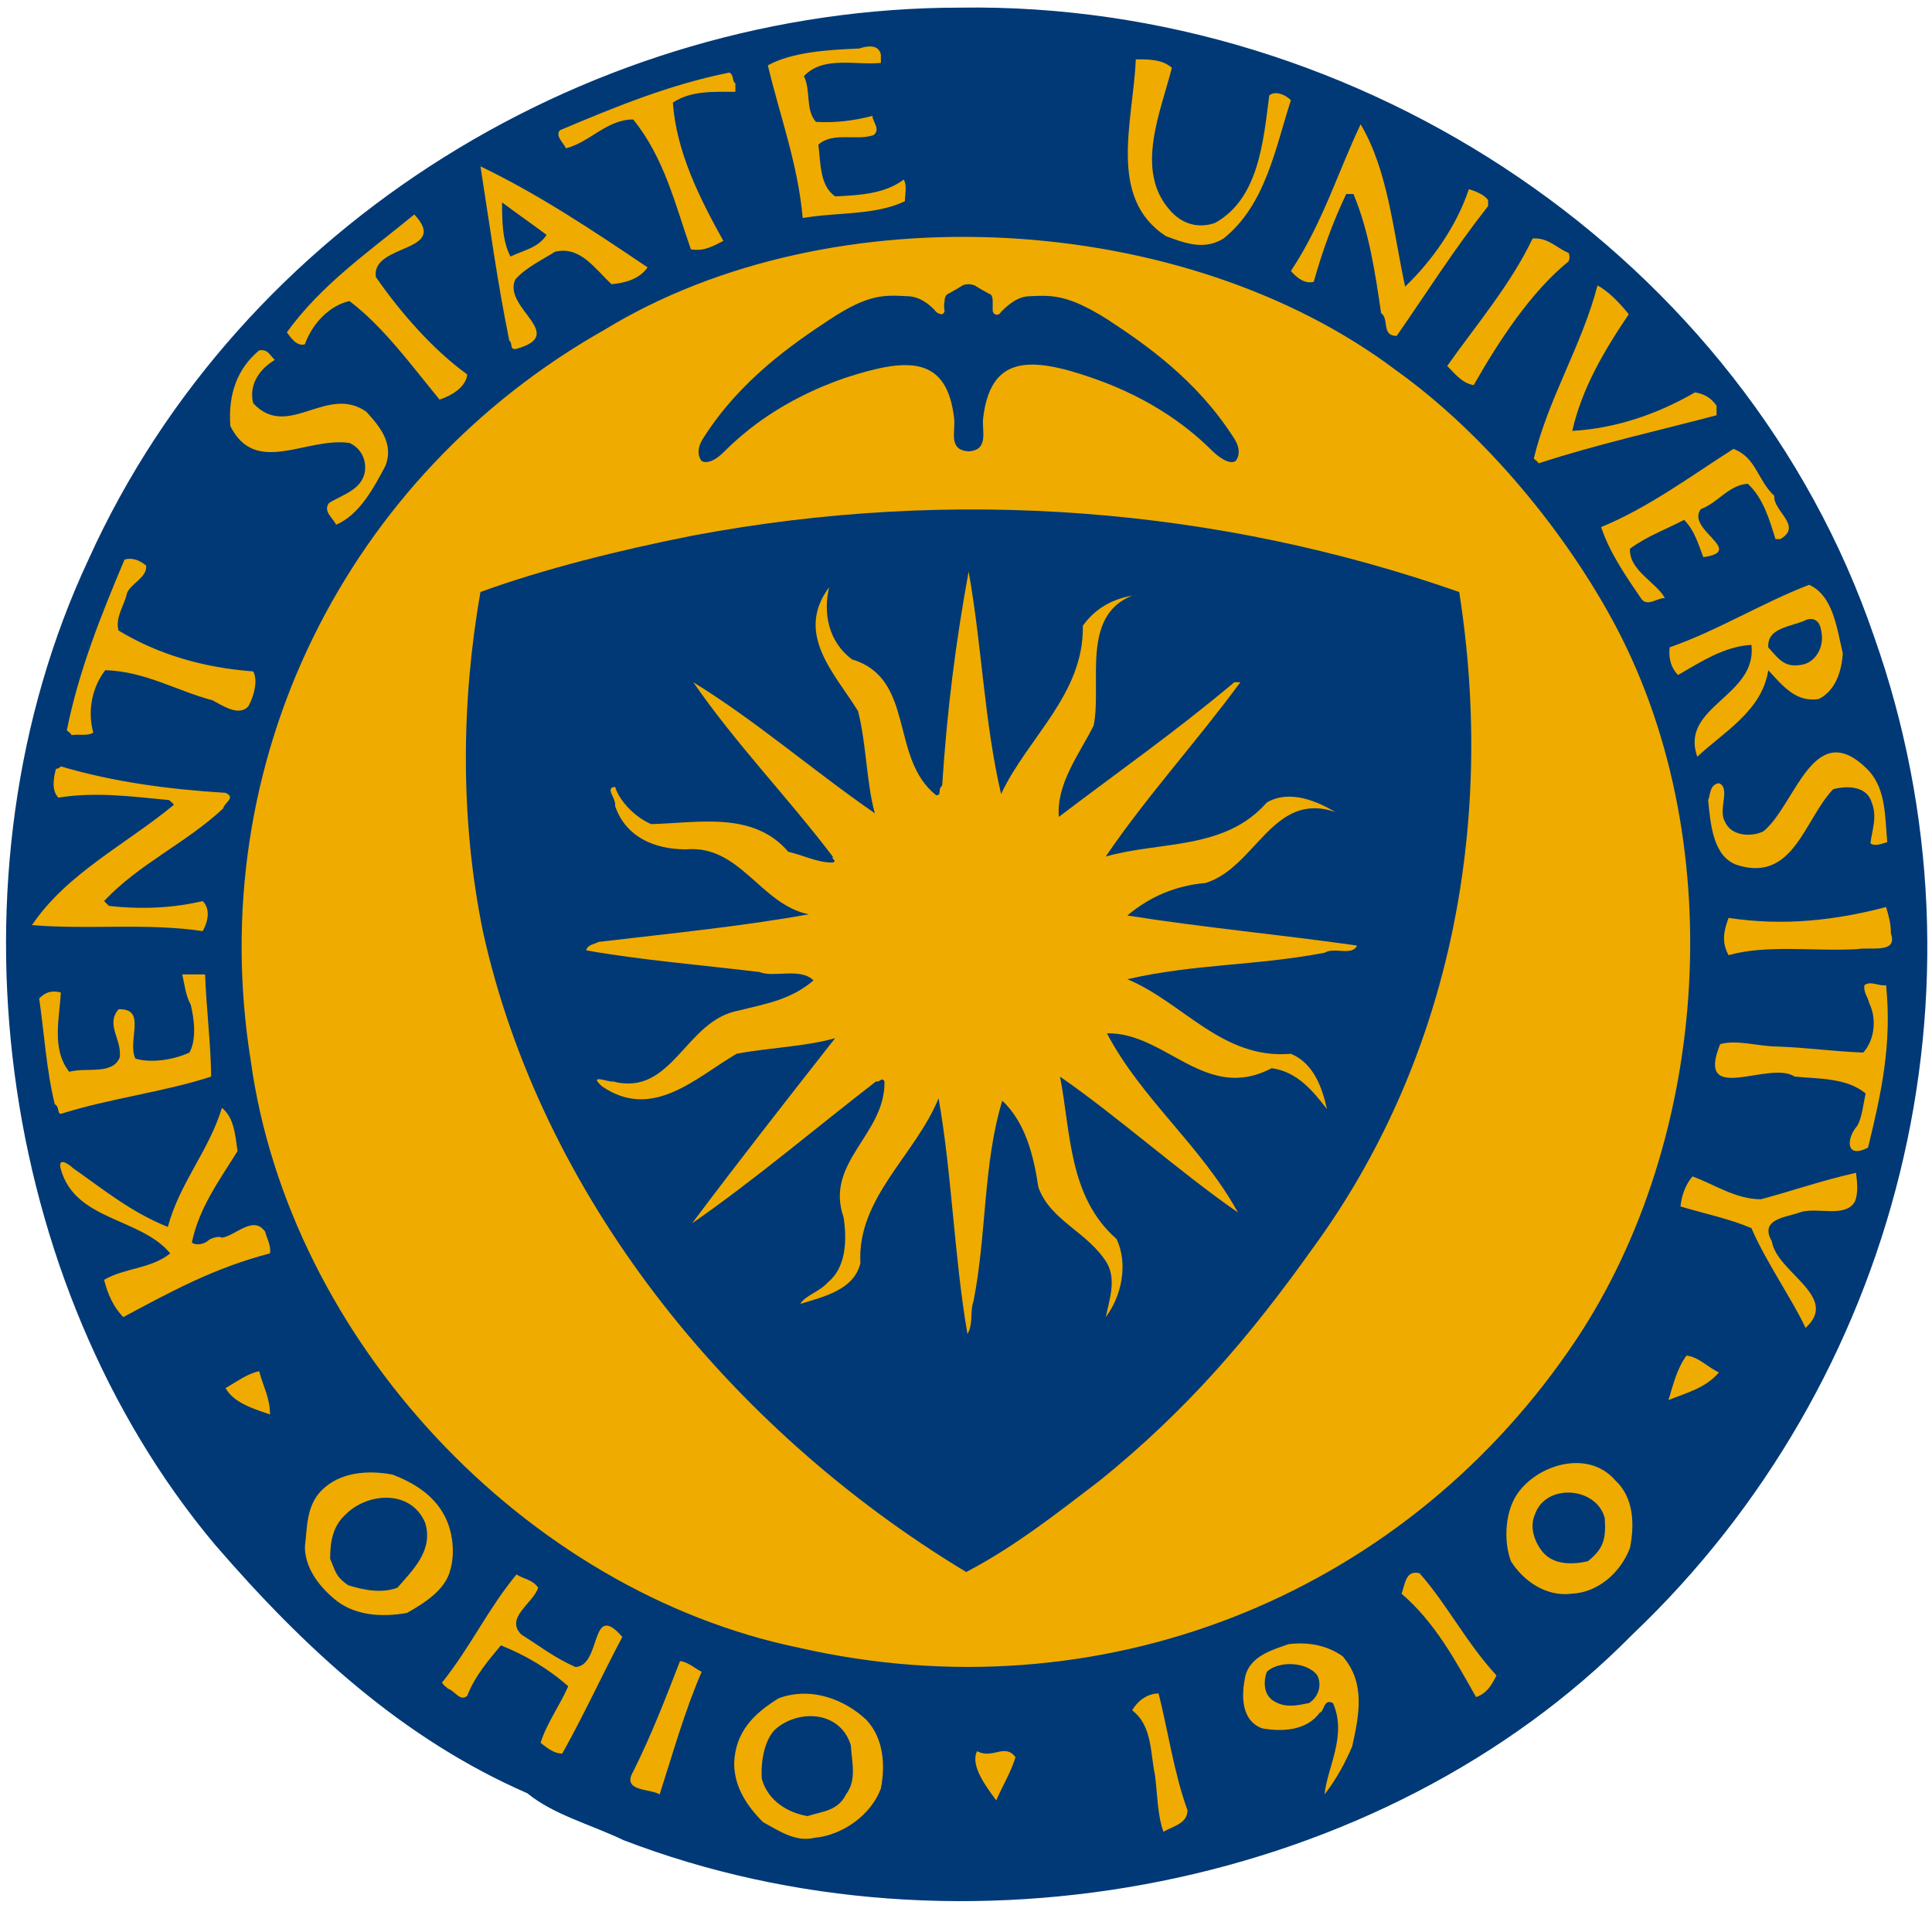 <?xml version="1.0" encoding="UTF-8" standalone="no"?>
<svg xmlns:rdf="http://www.w3.org/1999/02/22-rdf-syntax-ns#" xmlns="http://www.w3.org/2000/svg" enable-background="new 0 0 161 161" xml:space="preserve" viewBox="0 0 351.878 346.929" height="313.996" width="318.476" version="1.1" y="0px" x="0px" xmlns:cc="http://creativecommons.org/ns#" xmlns:xlink="http://www.w3.org/1999/xlink" xmlns:dc="http://purl.org/dc/elements/1.1/"><g transform="matrix(2.19 0 0 2.19 -.314 -2.552)"><path d="m154.5 54.6c-10.6-31-41.8-51.7-74.5-51.3-29.8 0-58.6 17.5-71.1 45-12 25.8-7.4 59.1 10.3 80.2 7.4 8.6 15.4 15.9 25.5 20.3 2.1 1.8 5.2 2.6 7.9 3.8 27.6 10.6 61.9 3.9 82.3-16.8 21.5-20.5 29.8-52.4 19.6-81.2" clip-path="url(#b)" fill="#efab00"/><g fill="#003976"><path d="m156 54.1c-10.8-31.6-42.7-52.8-76-52.3-30.4 0-59.8 17.8-72.5 45.9-12.3 26.3-7.6 60.3 10.5 81.9 7.6 8.8 15.7 16.2 26 20.7 2.2 1.8 5.3 2.6 8 3.9 28.1 10.8 63.1 4 83.9-17.1 22.1-21 30.5-53.6 20.1-83m1.1 17.1c-0.4 0.1-1 0.4-1.4 0.1 0.1-1 0.6-2.2 0.1-3.4-0.4-1.4-2.1-1.4-3.2-1.1-2.4 2.5-3.3 7.8-8 6.3-2-0.7-2.2-3.4-2.4-5.4 0.2-0.4 0.1-1.3 0.9-1.4 1 0.4-0.1 2.2 0.5 3.2 0.5 1.2 2.2 1.3 3.2 0.8 2.7-2.2 4.2-9.8 8.8-5 1.4 1.6 1.3 3.8 1.5 5.9m-3.7-15.7c-0.1 1.5-0.6 3.1-2 3.8-1.9 0.3-3-1.1-4.2-2.4-0.5 3.4-3.8 5.2-5.9 7.2-1.5-4.2 5-5 4.5-9.3-2.2 0.1-4.2 1.4-6.1 2.5-0.6-0.6-0.8-1.4-0.7-2.3 4-1.4 7.7-3.7 11.6-5.2 2 0.9 2.3 3.6 2.8 5.7m-5.7-13.1c-0.1 1.3 2.4 2.5 0.5 3.6h-0.4c-0.5-1.6-1-3.4-2.3-4.6-1.6 0.1-2.5 1.6-3.9 2.1-1.3 1.7 3.8 3.5 0.2 4-0.4-1-0.7-2.2-1.6-3.1-1.5 0.8-3 1.3-4.5 2.4-0.1 1.8 2.2 2.8 2.9 4.1-0.7 0-1.5 0.8-2 0-1.3-1.9-2.6-3.8-3.3-5.9 3.9-1.6 7.4-4.2 11-6.5 1.9 0.7 2 2.6 3.4 3.9m-12.1-15.1c-2.1 3.1-3.9 6.2-4.7 9.7 3.6-0.2 7.1-1.4 10.2-3.2 0.7 0.1 1.3 0.4 1.8 1.1v0.8c-4.9 1.3-9.9 2.4-14.8 4-0.1-0.2-0.2-0.2-0.4-0.4 1.2-5 4-9.4 5.3-14.4 0.9 0.5 1.8 1.4 2.6 2.4m-5-5.1c0.1 0.3 0.1 0.4 0 0.7-3.1 2.5-5.8 6.6-7.9 10.3-1-0.2-1.5-0.9-2.2-1.6 2.4-3.4 5.3-6.8 7.1-10.6 1.3-0.1 2 0.8 3 1.2m-17.3-10.7c2.3 3.9 2.7 8.9 3.7 13.5 2.3-2.2 4.3-5.1 5.3-8.1 0.7 0.2 1.3 0.5 1.6 0.9v0.5c-2.9 3.7-5.1 7.2-7.6 10.8-1.3 0-0.6-1.4-1.3-1.9-0.5-3.4-1-6.8-2.3-9.9h-0.6c-1.1 2.3-2 4.8-2.7 7.3-0.7 0.2-1.4-0.3-1.9-0.9 2.6-3.9 3.9-8.2 5.8-12.2m-18.7-5.4c1.1 0 2.2 0 3 0.7-0.9 3.6-3.1 8.5-0.2 11.8 1 1.2 2.4 1.6 3.8 1.1 3.6-2 4-6.7 4.5-10.6 0.5-0.4 1.3-0.1 1.8 0.4-1.3 4-2.1 8.7-5.6 11.5-1.6 1-3.2 0.4-4.8-0.2-4.9-3.2-2.7-9.6-2.5-14.7m-23-0.9c0.6-0.2 1.6-0.4 1.8 0.5v0.7c-2.2 0.2-4.8-0.6-6.4 1.1 0.6 1.2 0.1 2.8 1 3.8 1.6 0.1 3.2-0.1 4.7-0.5 0 0.5 0.7 1.1 0.1 1.6-1.4 0.5-3.4-0.3-4.6 0.8 0.2 1.5 0.1 3.4 1.4 4.3 2-0.1 4.1-0.2 5.7-1.4 0.3 0.5 0.1 1.2 0.1 1.8-2.5 1.2-5.7 0.9-8.5 1.4-0.4-4.5-1.9-8.5-2.9-12.7 2-1.1 5-1.3 7.6-1.4m-24.9 6.8c4.5-1.9 9.1-3.8 14.1-4.8 0.4 0.2 0.2 0.7 0.5 0.9v0.7c-1.9 0-3.7-0.1-5.2 0.9 0.3 4.1 2.2 7.9 4.2 11.5-0.8 0.4-1.6 0.9-2.7 0.7-1.3-3.7-2.2-7.6-4.8-10.8-2.2 0-3.6 1.9-5.6 2.4-0.2-0.5-0.9-1-0.5-1.5m7.3 11.4c-0.7 1-1.9 1.3-3 1.4-1.4-1.3-2.6-3.2-4.7-2.7-1.1 0.7-2.4 1.3-3.3 2.3-1.1 2.4 4.5 4.6 0 5.8-0.5 0-0.2-0.5-0.5-0.7-1-4.9-1.6-9.4-2.4-14.5 4.8 2.3 9.3 5.3 13.9 8.4m-19.4-4.4c3 3.2-3.6 2.4-3.2 5.2 2 2.9 4.8 6.1 7.6 8.1-0.1 1.1-1.4 1.8-2.3 2.1-2.3-2.8-4.7-6.1-7.5-8.2-1.7 0.4-3.1 1.9-3.7 3.6-0.7 0.2-1.2-0.6-1.5-1 2.9-4 6.7-6.6 10.6-9.8m-12.9 11.3c0.7-0.1 0.8 0.3 1.3 0.8-1.2 0.7-2.2 2-1.8 3.6 2.9 3.1 6.1-1.6 9.4 0.7 1.2 1.3 2.3 2.7 1.6 4.5-1 1.9-2.2 4.1-4.1 4.9-0.3-0.6-1.1-1.1-0.6-1.8 1.1-0.7 2.8-1.1 3-2.7 0.1-1-0.4-1.9-1.3-2.3-3.6-0.5-7.8 2.8-9.9-1.4-0.2-2.7 0.6-4.8 2.4-6.3m-11.2 17.4c0.7-0.2 1.3 0.1 1.8 0.5 0.1 1-1.3 1.5-1.6 2.3-0.2 1-1 2-0.7 3.1 3.3 2 7.1 3.1 11.2 3.4 0.4 0.7 0.1 2-0.4 2.9-0.8 0.9-2.2-0.1-3-0.5-3-0.8-5.6-2.4-8.9-2.5-1.1 1.4-1.5 3.4-1 5.2-0.5 0.3-1.2 0.1-1.8 0.2-0.1-0.2-0.2-0.2-0.4-0.4 1-5 2.9-9.7 4.8-14.2m4.1 20.4c-0.1-0.2-0.2-0.2-0.4-0.4-3.2-0.3-6.1-0.7-9.2-0.2-0.6-0.6-0.4-1.7-0.2-2.4 0.2 0 0.3-0.1 0.4-0.2 4.4 1.3 8.9 1.9 13.7 2.2 0.9 0.4-0.1 0.8-0.2 1.3-3.1 2.9-7 4.6-9.9 7.7l0.4 0.4c2.6 0.3 5.3 0.2 7.8-0.4 0.7 0.7 0.4 1.8 0 2.5-4.7-0.7-9.4-0.1-14.2-0.5 2.9-4.3 7.8-6.7 11.8-10m-9.9 24.9c-0.7-2.8-0.9-6.1-1.3-8.8 0.5-0.5 1-0.7 1.8-0.5-0.1 2.1-0.8 4.7 0.7 6.6 1.4-0.4 3.6 0.3 4.2-1.2 0.2-1.5-1.2-2.7-0.1-4 2.4-0.1 0.7 2.6 1.4 4.1 1.3 0.4 3.2 0.1 4.5-0.5 0.6-1.1 0.4-2.8 0.1-4-0.4-0.7-0.5-1.6-0.7-2.5h1.9c0.1 2.8 0.5 6.1 0.5 8.5-4 1.3-8.4 1.8-12.5 3.1-0.3 0-0.1-0.6-0.5-0.8m5.7 17.7c-0.8-0.8-1.3-1.9-1.6-3.1 1.7-1 3.9-0.9 5.5-2.2-2.5-3-7.9-2.7-9.1-7-0.3-1.1 0.7-0.4 1-0.1 2.7 1.9 4.9 3.7 7.9 4.9 1-3.7 3.4-6.3 4.5-9.9 1 0.8 1.1 2.2 1.3 3.6-1.5 2.4-3.2 4.7-3.8 7.6 0.4 0.3 1.1 0.1 1.4-0.2h0.1-0.1c0.1-0.1 0.8-0.4 1.1-0.2 1.2-0.2 2.6-1.9 3.6-0.5 0.1 0.5 0.5 1.1 0.4 1.8-4.6 1.2-8.1 3.1-12.2 5.3m8.5 5.9c0.9-0.5 1.8-1.2 2.8-1.4 0.3 1.2 0.9 2.2 0.9 3.6-1.1-0.4-3-0.9-3.7-2.2m15.1 18.7c-2.2 0.4-4.5 0.2-6.1-1.2-1.3-1.1-2.4-2.6-2.4-4.3 0.2-1.6 0.1-3.4 1.4-4.7 1.5-1.5 3.8-1.7 5.9-1.3 1.8 0.7 3.4 1.7 4.3 3.4 0.7 1.3 0.9 3.1 0.5 4.5-0.4 1.7-2.2 2.8-3.6 3.6m12.9 11.7c-0.7 0-1.3-0.5-1.8-0.9 0.5-1.6 1.6-3.1 2.3-4.7-1.7-1.5-3.6-2.6-5.6-3.4-1 1.2-2.2 2.6-2.8 4.2-0.6 0.5-1-0.4-1.6-0.6-0.2-0.2-0.3-0.2-0.5-0.5 2.4-3 3.8-6.1 6.2-9 0.6 0.4 1.3 0.4 1.8 1.1-0.4 1.3-2.8 2.5-1.4 3.9 1.6 1 2.7 1.9 4.5 2.7 2.2-0.1 1.2-5.6 3.9-2.5-1.7 3.2-3.2 6.5-5 9.7m8.1 3.4c-0.7-0.5-3.2-0.2-2.2-1.9 1.5-3 2.7-6.1 3.9-9.2 0.7 0.1 1.2 0.6 1.8 0.9-1.4 3.2-2.4 6.8-3.5 10.2m18.4-0.5c-0.8 2.2-3.2 3.9-5.5 4.1-1.6 0.4-3-0.6-4.3-1.3-1.3-1.3-2.4-2.9-2.4-4.9 0.1-2.6 1.6-4.1 3.7-5.4 2.7-1 5.5 0.1 7.3 1.8 1.4 1.5 1.6 3.7 1.2 5.7m9.6 1c-0.8-1.1-2.2-2.9-1.6-4.1 1.3 0.7 2.3-0.7 3.2 0.5-0.4 1.3-1.1 2.4-1.6 3.6m13.9 2.6c-0.5-1.4-0.5-3.1-0.7-4.7-0.4-1.8-0.2-4.1-1.9-5.4 0.4-0.7 1.2-1.4 2.2-1.4 0.8 3.2 1.3 6.7 2.4 9.7 0 1.1-1.1 1.3-2 1.8m15.7-7.1c-0.6 1.4-1.3 2.7-2.3 4 0.2-2.2 1.9-4.9 0.7-7.6-0.8-0.4-0.7 0.7-1.1 0.8-1.1 1.5-3.1 1.6-4.8 1.3-1.8-0.7-1.7-2.8-1.4-4.3 0.4-1.7 2.2-2.2 3.6-2.7 1.7-0.2 3.2 0.1 4.5 1 1.9 2.2 1.4 4.8 0.8 7.5m10.3-4.1c-1.7-3-3.4-6.2-6.2-8.6 0.3-0.7 0.3-2 1.5-1.7 2.3 2.6 3.9 5.8 6.4 8.5-0.4 0.8-0.8 1.5-1.7 1.8m12.8-12.4c-0.8 2.1-2.7 3.7-4.8 3.8-2.2 0.3-4.1-1.1-5.1-2.7-0.6-1.6-0.5-3.9 0.4-5.4 1.6-2.6 6-4 8.3-1.3 1.5 1.4 1.6 3.6 1.2 5.6m-5.1-16.4c-14.2 20.5-39 30.4-64 24.7-22.8-4.7-42.4-25.6-45.6-48.8-4-24.9 8-48.7 29.4-60.8 19-11.6 48.3-9.9 65.9 3.4 7.4 5.3 14.2 13.6 18.3 21.4 9.6 18.3 7.6 43.5-4 60.1m8.3 4.1c0.4-1.3 0.7-2.6 1.5-3.7 1 0.1 1.8 1 2.7 1.4-1.1 1.3-2.7 1.7-4.2 2.3m15.5-16.5c-0.8 1.4-3.2 0.4-4.6 0.9-1 0.4-3.4 0.5-2.3 2.4 0.4 2.6 5.7 4.6 2.8 7.2-1-2.2-3.3-5.5-4.5-8.3-1.9-0.8-3.9-1.2-5.9-1.8 0.1-0.9 0.4-1.8 1-2.5 1.9 0.7 3.6 1.9 5.7 1.9 2.6-0.7 5.2-1.6 7.9-2.2 0.1 0.8 0.2 1.7-0.1 2.4m1.1-4.5c-1.9 1-1.8-0.8-0.9-1.8 0.4-0.7 0.5-1.8 0.7-2.7-1.6-1.3-3.8-1.2-5.9-1.4-2.1-1.4-8.3 2.5-6.2-2.7 1.4-0.4 3.2 0.2 4.8 0.2 2.6 0.1 4.5 0.4 7.1 0.5 1-1.1 1.1-2.9 0.5-4.1-0.1-0.5-0.5-0.9-0.4-1.5 0.5-0.4 1.2 0.1 1.8 0 0.5 4.9-0.4 9-1.5 13.5m-0.9-16.5c-3.6 0.2-7.5-0.4-10.7 0.5-0.6-1.1-0.4-2 0-3.1 4.6 0.7 8.9 0.2 13.1-0.9 0.2 0.7 0.4 1.3 0.4 2.2 0.6 1.7-1.7 1.1-2.8 1.3" clip-path="url(#b)"/><path d="m45.6 20.7c-0.7 1.1-2 1.3-3 1.8-0.7-1.3-0.7-3.1-0.7-4.5 1.2 0.9 2.5 1.8 3.7 2.7" clip-path="url(#a)"/><path d="m121.5 50.4c-20-7-41.9-8.8-63.7-4.7-6.1 1.2-12.5 2.8-17.7 4.7-1.6 9.1-1.7 18.9 0.2 28.2 4.8 21.8 20.3 41.3 40.2 53.3 4-2.1 7.3-4.7 11.1-7.6 7.3-5.9 12.5-12 17.7-19.3 11.2-15.3 15.3-34.8 12.2-54.6m-11.2 30c-5.8 1.1-10.7 0.9-16.4 2.2 4.6 1.9 7.9 6.7 13.6 6.2 1.9 0.8 2.6 2.8 3 4.6-1.1-1.4-2.4-3.1-4.6-3.4-5.5 2.9-8.8-3-13.7-2.9 2.9 5.5 7.8 9.3 10.9 14.9-4.9-3.4-9.9-7.9-14.8-11.3 0.9 4.6 0.7 10 4.7 13.5 1 2.1 0.4 4.8-0.9 6.5 0.3-1.4 0.9-3.1 0.1-4.5-1.6-2.6-4.7-3.5-5.7-6.3-0.4-2.7-1.1-5.4-3-7.2-1.6 5.2-1.3 11.2-2.4 16.7-0.3 0.8 0 1.9-0.5 2.7-1.1-6.4-1.3-13.4-2.4-19.6-1.9 4.7-6.8 8.3-6.5 13.7-0.5 2.2-3 2.8-5 3.4 0.4-0.7 1.6-1 2.3-1.8 1.5-1.2 1.6-3.5 1.3-5.4-1.6-4.6 3.5-6.9 3.4-11.3-0.2-0.4-0.4 0.1-0.7 0-4.8 3.7-10.1 8.2-15.3 11.8 3.9-5.2 7.9-10.3 11.9-15.4-2.4 0.7-5.6 0.8-8.2 1.3-3.4 2-7 5.6-11.2 2.7-1.2-1.1 0.6-0.3 0.9-0.4 5 1.3 6-5.1 10.5-5.9 2.4-0.6 4.3-0.9 6.2-2.5-1.1-1.1-3.3-0.2-4.5-0.7-5-0.6-9.9-1-14.4-1.8 0.1-0.5 0.7-0.5 1-0.7 5.9-0.7 12-1.3 17.5-2.3-4-0.8-5.7-5.8-10.2-5.4-2.6 0-5-1-5.9-3.6 0.1-0.7-0.9-1.5 0-1.6 0.4 1.3 1.8 2.6 3 3.1 3.9-0.1 8.5-1.1 11.4 2.3 1.3 0.3 2.4 0.9 3.7 0.9 0.4-0.2-0.1-0.2 0-0.5-3.8-5-8-9.3-11.6-14.5 5.2 3.2 9.9 7.3 15.1 10.9-0.7-2.5-0.7-5.8-1.4-8.5-1.9-3.1-5.3-6.4-2.4-10.3-0.5 2.1-0.1 4.5 1.9 6 5.3 1.6 3.1 8.2 7 11.3 0.5 0 0.1-0.5 0.5-0.8 0.4-6.2 1.1-11.8 2.2-17.8 1.1 6.1 1.3 12.5 2.7 18.5 2.2-4.7 6.9-8.3 6.8-14 1-1.4 2.4-2.2 4.1-2.5-4.3 1.7-2.5 7.3-3.2 10.8-1.2 2.4-3.1 4.8-2.9 7.6 5-3.8 9.6-7 14.6-11.2h0.5c-3.6 4.9-7.8 9.5-11.2 14.5 4.5-1.3 9.9-0.5 13.4-4.5 1.9-1.1 4.2-0.1 5.7 0.8-5.2-1.8-6.6 4.6-10.8 5.9-2.4 0.2-4.6 1.1-6.5 2.7 6.3 1 12.8 1.6 19.1 2.5-0.4 0.9-1.9 0.1-2.7 0.6" clip-path="url(#a)"/><path d="m151.6 53.6c0.3 1.3-0.4 2.5-1.4 2.8-1.6 0.4-2.1-0.4-3-1.4-0.1-1.7 2-1.7 3.2-2.3 0.7-0.2 1.1 0.2 1.2 0.9" clip-path="url(#a)"/><path d="m133.6 127.4c0.1 1.6 0 2.5-1.4 3.6-1.3 0.3-2.8 0.3-3.7-0.7-0.7-0.8-1.2-2.1-0.7-3.2 0.9-2.6 5.1-2.3 5.8 0.3" clip-path="url(#a)"/><path d="m35.5 127.8c0.7 2.3-1 3.9-2.3 5.4-1.3 0.5-2.8 0.2-4.1-0.2-1-0.7-1-1-1.5-2.2 0-1.4 0.2-2.7 1.3-3.7 1.8-1.8 5.4-2.1 6.6 0.7" clip-path="url(#a)"/><path d="m109.7 140.5c0.4 0.8 0.1 1.8-0.7 2.3-1 0.2-1.9 0.4-2.8-0.1-1-0.5-1-1.7-0.7-2.5 0.9-0.9 3.3-0.9 4.2 0.3" clip-path="url(#a)"/><path d="m70.9 146.3c0.1 1.5 0.5 2.9-0.4 4.1-0.7 1.4-2 1.4-3.2 1.8-1.7-0.3-3.3-1.3-3.8-3.1-0.1-1.4 0.2-3.2 1.1-4.1 1.9-1.7 5.4-1.6 6.3 1.3" clip-path="url(#a)"/><path d="m80.7 24.8s0.2 0 0.5 0.1c0.3 0.2 1.2 0.7 1.2 0.7s0.3 0 0.3 0.6v0.8s0 0.2 0.2 0.3 0.4 0 0.5-0.2c0.6-0.6 1.4-1.3 2.4-1.3 1.9-0.1 3.2-0.1 6.4 1.9 3.2 2.1 7.4 5 10.5 9.8 0.9 1.3 0.2 2 0.2 2s-0.5 0.5-1.9-0.8c-1.7-1.7-4.8-4.3-10-6.1s-8.5-1.9-9.1 3.4c-0.1 1 0.5 2.6-1.2 2.7-1.7-0.1-1.1-1.6-1.2-2.7-0.6-5.3-3.9-5.1-9.1-3.4-5.2 1.8-8.3 4.4-10 6.1-1.3 1.3-1.9 0.8-1.9 0.8s-0.7-0.7 0.2-2c3-4.7 7.3-7.7 10.5-9.8s4.5-2 6.4-1.9c1 0 1.9 0.7 2.4 1.3 0.1 0.1 0.3 0.2 0.5 0.2 0.2-0.1 0.2-0.3 0.2-0.3s-0.1-0.3 0-0.8c0-0.5 0.3-0.6 0.3-0.6s0.9-0.5 1.2-0.7c0.2-0.1 0.5-0.1 0.5-0.1" clip-path="url(#a)"/></g></g></svg>
